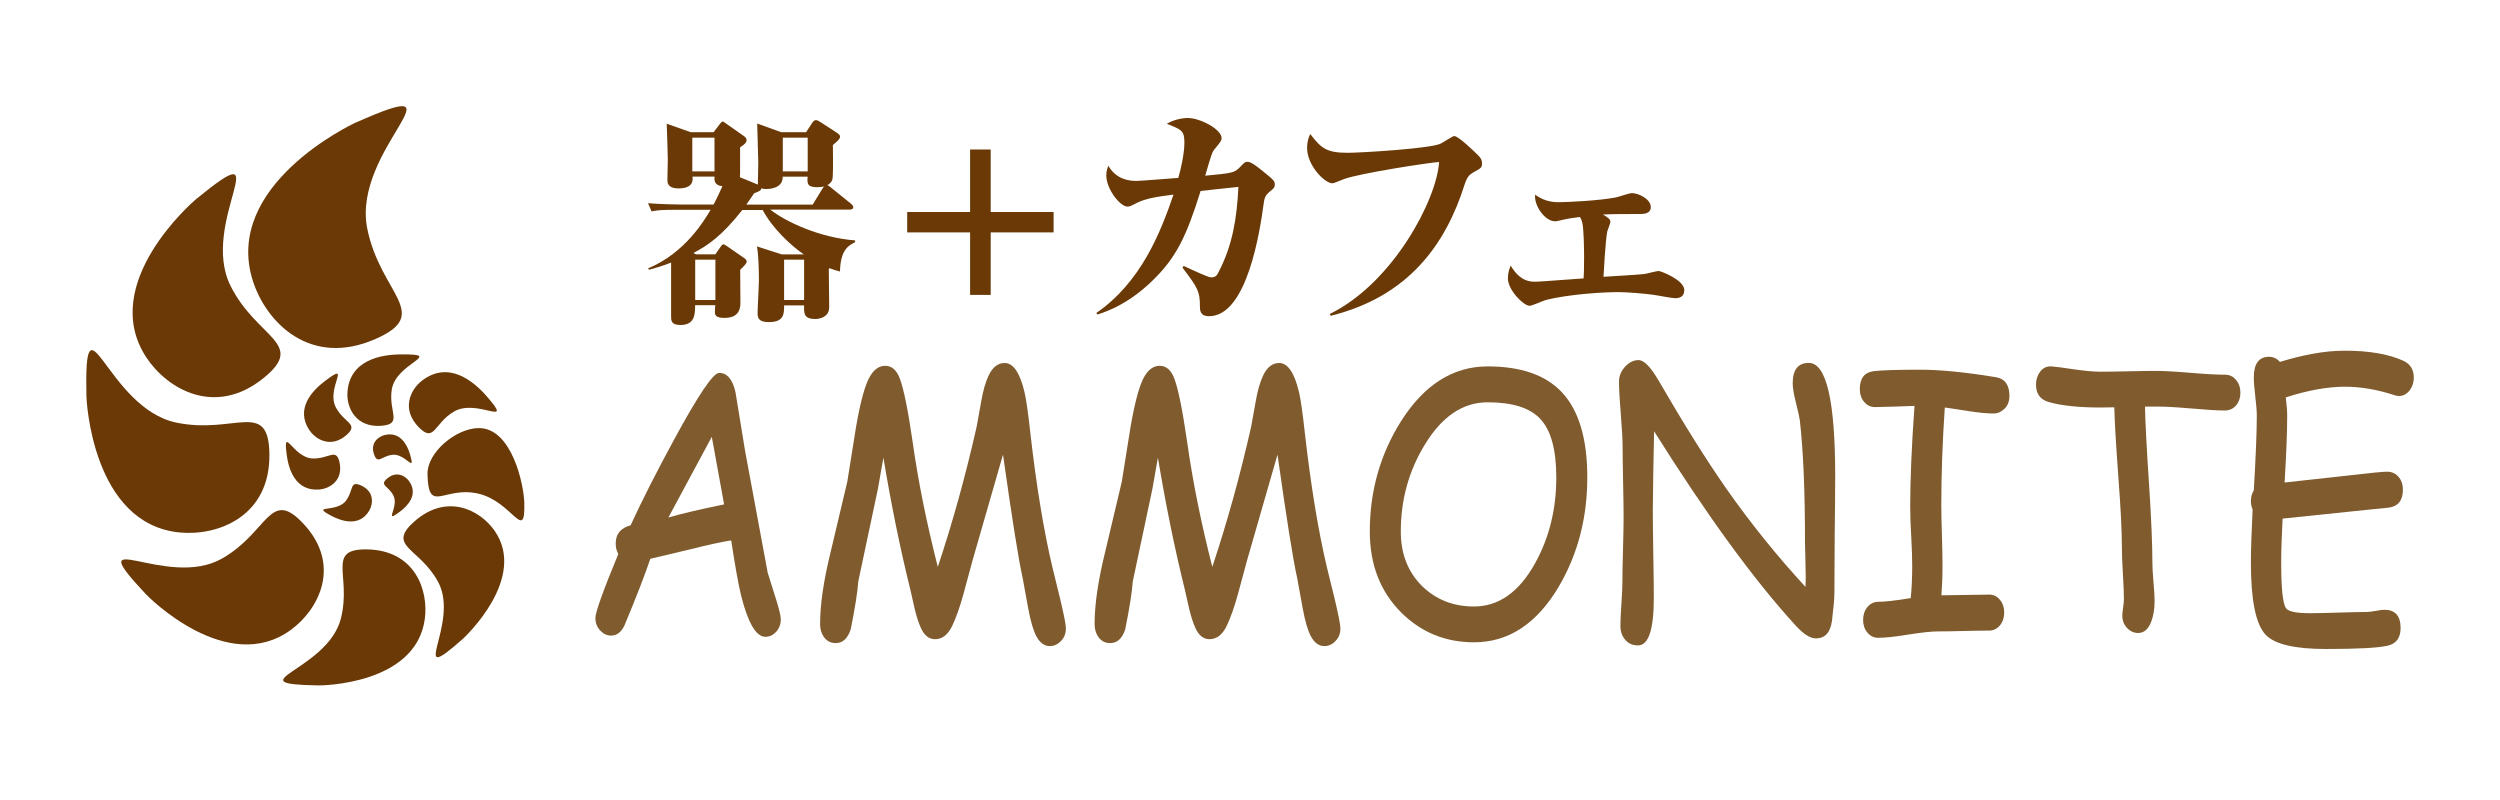 <?xml version="1.0" encoding="utf-8"?>
<!-- Generator: Adobe Illustrator 26.0.1, SVG Export Plug-In . SVG Version: 6.00 Build 0)  -->
<svg version="1.1" id="レイヤー_1" xmlns="http://www.w3.org/2000/svg" xmlns:xlink="http://www.w3.org/1999/xlink" x="0px"
	 y="0px" viewBox="0 0 250 80" style="enable-background:new 0 0 250 80;" xml:space="preserve">
<style type="text/css">
	.st0{fill:#6A3906;}
	.st1{fill:#7F5B2E;}
</style>
<g>
	<path class="st0" d="M47.77,49.35c-3.42-0.75-4.93,2.12-5.02-1.93c-0.04-2.2,2.85-4.57,5.07-4.61c3.38-0.08,4.58,5.72,4.61,7.5
		C52.53,54.36,51.21,50.09,47.77,49.35"/>
	<path class="st0" d="M43.81,58.19c-1.86-3.44-5.19-3.54-2.38-6.04C44.7,49.27,48,51,49.45,53.06c3.34,4.76-2.97,10.65-3.18,10.84
		C40.55,68.95,46.06,62.34,43.81,58.19"/>
	<path class="st0" d="M45.36,41.18c-1.96,1.17-1.91,3.12-3.46,1.57c-1.8-1.81-0.88-3.76,0.28-4.67c2.68-2.08,5.2,0.08,6.45,1.5
		C51.55,42.92,47.72,39.74,45.36,41.18"/>
	<path class="st0" d="M39.18,38.94c-0.36,2.25,1.15,3.47-1.05,3.64c-2.54,0.19-3.45-1.78-3.39-3.25c0.15-3.37,3.44-3.88,5.34-3.89
		C44.55,35.4,39.62,36.23,39.18,38.94"/>
	<path class="st0" d="M33.58,40.73c0.83,1.59,2.36,1.64,1.06,2.78c-1.51,1.31-3.01,0.49-3.67-0.45c-1.51-2.2,0.32-4.04,1.5-4.94
		C35.27,36,32.57,38.83,33.58,40.73"/>
	<path class="st0" d="M31.27,45.85c1.63,0.05,2.37-1.12,2.69,0.42c0.36,1.77-0.97,2.59-2.02,2.68c-2.42,0.2-3.08-2.07-3.26-3.41
		C28.26,42.39,29.29,45.79,31.27,45.85"/>
	<path class="st0" d="M34.59,50.08c0.79-1.04,0.36-2.05,1.5-1.54c1.32,0.58,1.26,1.81,0.83,2.53c-0.99,1.65-2.77,1.04-3.73,0.54
		C30.95,50.43,33.64,51.32,34.59,50.08"/>
	<path class="st0" d="M39.34,49.55c-0.5-0.97-1.43-1.01-0.63-1.69c0.93-0.8,1.84-0.29,2.23,0.3c0.91,1.34-0.22,2.46-0.95,3.01
		C38.28,52.43,39.94,50.72,39.34,49.55"/>
	<path class="st0" d="M39.24,45.48c-1.09,0.13-1.46,0.97-1.82,0c-0.43-1.14,0.37-1.82,1.06-1.98c1.58-0.38,2.26,1.06,2.52,1.92
		C41.59,47.45,40.56,45.32,39.24,45.48"/>
	<path class="st0" d="M34.09,61.85c1.09-4.32-1.53-6.98,2.63-6.91c4.79,0.09,6.15,4.1,5.76,6.96c-0.89,6.58-10.38,6.66-10.7,6.64
		C23.37,68.39,32.76,67.08,34.09,61.85"/>
	<path class="st0" d="M22.23,55.84c4.61-2.65,4.74-7.06,8.09-3.49c3.89,4.13,1.56,8.59-1.21,10.62c-6.37,4.69-14.28-3.28-14.53-3.56
		C7.78,52.16,16.67,59.05,22.23,55.84"/>
	<path class="st0" d="M17.63,42.26c5.8,1.21,9.2-2.35,9.31,3.08c0.12,6.3-5.14,8.27-8.94,7.91c-8.78-0.82-9.36-13.26-9.36-13.68
		C8.42,28.56,10.64,40.8,17.63,42.26"/>
	<path class="st0" d="M23.06,28.6c2.64,5.25,7.57,5.71,3.34,9.17c-4.89,3.99-9.71,1.12-11.79-2.06c-4.79-7.36,4.67-15.52,4.99-15.79
		C28.16,12.91,19.87,22.24,23.06,28.6"/>
	<path class="st0" d="M36.72,22.83c1.3,6.55,6.56,8.54,0.87,11.05c-6.59,2.92-11-1.68-12.31-5.81c-3.01-9.51,9.85-15.62,10.29-15.81
		C47.11,7.15,35.16,14.88,36.72,22.83"/>
	<polygon class="st0" points="90.72,21.2 97.01,21.2 97.01,14.95 99.07,14.95 99.07,21.2 105.36,21.2 105.36,23.24 99.07,23.24 
		99.07,29.49 97.01,29.49 97.01,23.24 90.72,23.24 	"/>
	<path class="st0" d="M118.36,26.59c0.28,0.13,1.48,0.69,1.74,0.79c0.23,0.1,0.84,0.36,1,0.36c0.49,0,0.61-0.25,0.72-0.46
		c1.46-2.77,1.87-5.51,2.02-8.59c-1.56,0.15-3.48,0.38-3.78,0.41c-1.43,4.57-2.45,6.76-5.06,9.2c-2.28,2.13-4.24,2.82-5.24,3.15
		l-0.13-0.15c4.5-3.1,6.44-8.1,7.72-11.84c-1.59,0.2-2.79,0.38-3.68,0.84c-0.64,0.33-0.72,0.36-0.92,0.36
		c-0.74,0-2.12-1.75-2.12-3.12c0-0.41,0.1-0.69,0.2-0.97c0.82,1.42,2.15,1.52,2.81,1.52c0.41,0,3.53-0.25,4.19-0.3
		c0.26-0.89,0.61-2.44,0.61-3.53c0-1.19-0.28-1.3-1.76-1.88c0.59-0.36,1.43-0.58,2.1-0.58c1.25,0,3.38,1.14,3.38,2.01
		c0,0.28-0.23,0.53-0.69,1.09c-0.26,0.3-0.33,0.56-0.95,2.67c2.63-0.25,2.91-0.28,3.43-0.81c0.49-0.51,0.54-0.58,0.82-0.58
		c0.36,0,1.07,0.58,1.48,0.91c1.13,0.91,1.23,1.02,1.23,1.35c0,0.3-0.08,0.38-0.49,0.71c-0.49,0.41-0.56,0.64-0.66,1.47
		c-0.33,2.34-1.59,11-5.42,11c-0.92,0-0.92-0.61-0.92-1.04c0-1.4-0.2-1.8-1.74-3.81L118.36,26.59z"/>
	<path class="st0" d="M132.99,31.39c6.32-3.1,10.69-11.43,10.92-15.19c-0.95,0.05-7.9,1.12-9.49,1.7c-0.18,0.05-1,0.43-1.18,0.43
		c-0.77,0-2.53-1.78-2.53-3.53c0-0.71,0.2-1.17,0.31-1.4c1.07,1.37,1.56,1.88,3.73,1.88c1.33,0,8.51-0.43,9.36-0.94
		c0.43-0.25,1.2-0.74,1.3-0.74c0.43,0,1.99,1.52,2.38,1.91c0.26,0.25,0.41,0.46,0.41,0.81c0,0.46-0.08,0.48-0.9,0.94
		c-0.38,0.23-0.59,0.43-0.84,1.19c-1.89,5.99-5.6,11.2-13.4,13.13L132.99,31.39z"/>
	<path class="st0" d="M161.04,22.19c0,0.15-0.28,0.81-0.31,0.94c-0.18,0.84-0.36,4.19-0.38,4.55c0.66-0.05,3.5-0.2,4.09-0.28
		c0.23-0.03,1.23-0.3,1.43-0.3c0.2,0,2.56,0.89,2.56,1.91c0,0.74-0.59,0.81-0.92,0.81c-0.33,0-1.82-0.3-2.1-0.33
		c-0.92-0.13-2.71-0.28-3.63-0.28c-1.15,0-4.88,0.18-7.26,0.81c-0.26,0.08-1.33,0.56-1.56,0.56c-0.61,0-2.17-1.58-2.17-2.74
		c0-0.56,0.15-0.97,0.28-1.27c0.41,0.64,1.05,1.6,2.38,1.6c0.46,0,1-0.05,4.91-0.33c0.03-0.33,0.05-0.99,0.05-2.16
		c0-0.71-0.03-2.82-0.18-3.4c-0.05-0.23-0.15-0.43-0.23-0.58c-0.87,0.1-0.97,0.13-1.59,0.25c-0.66,0.15-0.74,0.18-0.9,0.18
		c-1.05,0-2.15-1.65-1.99-2.67c0.95,0.76,2.07,0.76,2.33,0.76c0.79,0,4.09-0.15,5.75-0.48c0.26-0.05,1.33-0.43,1.59-0.43
		c0.64,0,1.89,0.58,1.89,1.4c0,0.69-0.77,0.69-1.1,0.69c-1.23,0-2.74,0-3.68,0.05C160.84,21.78,161.04,21.94,161.04,22.19"/>
	<path class="st0" d="M84,27.15c-0.38-0.09-0.58-0.16-1.05-0.33l-0.07,0.07c0,0.6,0.04,3.28,0.04,3.83c0,0.96-0.9,1.18-1.39,1.18
		c-1.14,0-1.14-0.54-1.12-1.36h-2c0,0.85,0,1.67-1.53,1.67c-1.05,0-1.12-0.45-1.12-0.91c0-0.51,0.13-2.7,0.13-3.14
		c0-0.96-0.02-2.61-0.2-3.52l2.49,0.8h2.2c-1.3-0.89-3.14-2.61-4.11-4.44h-2.04c-2.09,2.65-3.5,3.57-4.89,4.3l0.25,0.13h1.95
		l0.49-0.71c0.09-0.13,0.2-0.29,0.31-0.29c0.09,0,0.27,0.13,0.38,0.2l1.73,1.2c0.13,0.09,0.22,0.2,0.22,0.33
		c0,0.2-0.34,0.51-0.65,0.82c0,0.54,0.02,2.85,0.02,3.32c0,1.25-0.83,1.49-1.59,1.49c-0.88,0-0.96-0.27-0.96-0.62
		c0-0.11,0.02-0.56,0.04-0.65h-2.02c0,0.85,0,1.98-1.46,1.98c-0.94,0-0.94-0.45-0.94-0.89v-5.35c-0.94,0.36-1.62,0.56-2.2,0.71
		l-0.11-0.13c3.73-1.54,5.68-4.88,6.26-5.86h-3.48c-1.37,0-1.86,0.04-2.42,0.16l-0.36-0.82c1.39,0.11,2.96,0.13,3.19,0.13h3.37
		c0.49-0.94,0.7-1.43,0.88-1.83c-0.31-0.02-0.79-0.18-0.79-0.69v-0.27h-2.2c0.13,0.98-0.65,1.18-1.41,1.18c-0.76,0-1.1-0.29-1.1-0.8
		c0-0.33,0.04-1.81,0.04-2.1c0-0.56-0.09-3.05-0.11-3.57l2.4,0.85h2.29l0.61-0.8c0.09-0.11,0.2-0.27,0.29-0.27
		c0.09,0,0.25,0.13,0.34,0.2l1.84,1.29c0.13,0.11,0.22,0.2,0.22,0.38c0,0.2-0.16,0.4-0.65,0.71v2.61c-0.02,0.22-0.02,0.29-0.02,0.38
		l1.8,0.74v-0.29c0-0.54,0.04-1.11,0.04-1.94c0-0.62-0.11-3.32-0.11-3.88l2.4,0.87h2.49l0.63-0.96c0.09-0.13,0.22-0.25,0.34-0.25
		c0.16,0,0.34,0.11,0.47,0.2l1.71,1.11c0.11,0.09,0.25,0.2,0.25,0.33c0,0.25-0.29,0.49-0.72,0.85c0,0.89,0.04,2.34-0.02,3.25
		c-0.02,0.27-0.13,0.54-0.54,0.76c0.11,0.04,0.11,0.04,0.34,0.22l2.04,1.65c0.11,0.09,0.22,0.2,0.22,0.33c0,0.2-0.2,0.25-0.36,0.25
		h-7.94c1.59,1.25,4.98,2.81,8.48,3.08v0.18C84.92,24.52,84.04,24.92,84,27.15 M71.45,13.77h-2.22v3.37h2.22V13.77z M71.54,25.97
		h-2.02V30h2.02V25.97z M81.73,18.72c-1.03,0-1.01-0.38-0.97-1.05h-2.49c0.02,1.23-1.44,1.23-1.68,1.23c-0.22,0-0.31-0.02-0.45-0.07
		c-0.04,0.18-0.09,0.27-0.72,0.49c-0.25,0.38-0.45,0.65-0.79,1.14h6.64l1.01-1.65c0.07-0.09,0.07-0.09,0.13-0.16
		C82.2,18.7,81.93,18.72,81.73,18.72 M80.77,13.77h-2.49v3.37h2.49V13.77z M80.41,25.97h-2V30h2V25.97z"/>
	<path class="st1" d="M76.54,63.68c-0.93,0-1.74-1.38-2.43-4.13c-0.26-1.05-0.59-2.89-0.99-5.51c-1.03,0.16-2.38,0.46-4.05,0.88
		l-4.04,0.96c-0.51,1.53-1.37,3.76-2.6,6.7c-0.32,0.65-0.76,0.98-1.32,0.98c-0.41,0-0.77-0.17-1.09-0.51
		c-0.32-0.34-0.48-0.76-0.48-1.26c0-0.56,0.76-2.69,2.29-6.39c-0.17-0.3-0.26-0.65-0.26-1.05c0-0.95,0.5-1.55,1.49-1.82
		c1.15-2.5,2.61-5.37,4.37-8.61c2.4-4.42,3.89-6.63,4.48-6.63c0.8,0,1.35,0.64,1.64,1.93l0.96,5.88l2.26,12.17l0.87,2.77
		c0.29,0.95,0.44,1.58,0.44,1.89c0,0.5-0.16,0.92-0.47,1.26C77.31,63.51,76.95,63.68,76.54,63.68 M71.18,43.68l-4.34,8.07
		c1.22-0.36,3.08-0.8,5.57-1.31L71.18,43.68z"/>
	<path class="st1" d="M104.99,64.61c-0.55,0-1-0.33-1.35-0.98c-0.3-0.56-0.58-1.49-0.82-2.8l-0.55-3.01
		c-0.42-1.87-1.07-5.99-1.97-12.36l-3.04,10.56l-0.9,3.33c-0.36,1.32-0.74,2.4-1.14,3.24c-0.43,0.89-1,1.33-1.72,1.33
		c-0.6,0-1.07-0.37-1.41-1.12c-0.22-0.49-0.43-1.11-0.61-1.87l-0.44-1.94c-1.02-4.12-1.92-8.53-2.7-13.23l-0.55,3.13l-1.96,9.24
		c-0.08,1.09-0.33,2.69-0.76,4.81c-0.3,0.91-0.8,1.37-1.5,1.37c-0.5,0-0.89-0.2-1.18-0.61c-0.25-0.35-0.38-0.78-0.38-1.3
		c0-1.95,0.35-4.34,1.05-7.18l1.67-7.05l0.88-5.51c0.45-2.58,0.92-4.27,1.41-5.06c0.41-0.68,0.91-1.02,1.5-1.02
		c0.66,0,1.15,0.43,1.47,1.3c0.39,1.04,0.82,3.16,1.28,6.35c0.54,3.84,1.37,7.99,2.51,12.46c1.5-4.49,2.79-9.17,3.89-14.04
		l0.46-2.56c0.18-1.03,0.42-1.86,0.71-2.49c0.39-0.86,0.94-1.3,1.62-1.3c0.87,0,1.53,0.97,1.99,2.91c0.16,0.66,0.36,2.04,0.59,4.13
		c0.6,5.27,1.34,9.78,2.23,13.51l0.74,3.01c0.38,1.61,0.58,2.6,0.58,2.98c0,0.5-0.16,0.92-0.49,1.26
		C105.77,64.44,105.4,64.61,104.99,64.61"/>
	<path class="st1" d="M132.44,64.61c-0.55,0-1-0.33-1.35-0.98c-0.3-0.56-0.58-1.49-0.82-2.8l-0.55-3.01
		c-0.42-1.87-1.07-5.99-1.97-12.36l-3.04,10.56l-0.9,3.33c-0.36,1.32-0.74,2.4-1.14,3.24c-0.43,0.89-1,1.33-1.72,1.33
		c-0.6,0-1.07-0.37-1.41-1.12c-0.22-0.49-0.43-1.11-0.61-1.87l-0.44-1.94c-1.02-4.12-1.92-8.53-2.7-13.23l-0.55,3.13l-1.96,9.24
		c-0.08,1.09-0.33,2.69-0.76,4.81c-0.3,0.91-0.8,1.37-1.5,1.37c-0.5,0-0.89-0.2-1.18-0.61c-0.25-0.35-0.38-0.78-0.38-1.3
		c0-1.95,0.35-4.34,1.05-7.18l1.67-7.05l0.88-5.51c0.45-2.58,0.92-4.27,1.41-5.06c0.41-0.68,0.91-1.02,1.5-1.02
		c0.66,0,1.15,0.43,1.47,1.3c0.39,1.04,0.82,3.16,1.28,6.35c0.54,3.84,1.37,7.99,2.51,12.46c1.5-4.49,2.79-9.17,3.89-14.04
		l0.46-2.56c0.18-1.03,0.42-1.86,0.71-2.49c0.39-0.86,0.94-1.3,1.62-1.3c0.87,0,1.53,0.97,1.99,2.91c0.16,0.66,0.36,2.04,0.59,4.13
		c0.6,5.27,1.34,9.78,2.23,13.51l0.74,3.01c0.38,1.61,0.58,2.6,0.58,2.98c0,0.5-0.16,0.92-0.49,1.26
		C133.23,64.44,132.85,64.61,132.44,64.61"/>
	<path class="st1" d="M147.4,64.23c-2.85,0-5.27-0.99-7.26-2.96c-2.11-2.1-3.16-4.81-3.16-8.12c0-4.04,1.04-7.71,3.11-11.01
		c2.32-3.66,5.21-5.5,8.67-5.5c3.33,0,5.81,0.86,7.43,2.59c1.69,1.8,2.54,4.63,2.54,8.51c0,4.04-0.95,7.68-2.85,10.92
		C153.68,62.37,150.86,64.23,147.4,64.23 M148.76,40.23c-2.48,0-4.58,1.42-6.3,4.27c-1.59,2.61-2.38,5.5-2.38,8.65
		c0,2.25,0.72,4.08,2.17,5.5c1.39,1.33,3.1,2,5.15,2c2.46,0,4.49-1.43,6.09-4.29c1.43-2.56,2.14-5.43,2.14-8.61
		c0-2.79-0.54-4.75-1.62-5.88C152.97,40.77,151.22,40.23,148.76,40.23"/>
	<path class="st1" d="M183.44,59.27c0,0.56-0.08,1.49-0.24,2.8c-0.16,1.18-0.7,1.77-1.62,1.77c-0.56,0-1.22-0.42-1.99-1.26
		c-4.12-4.49-8.85-10.97-14.18-19.45l-0.08,3.97l-0.05,3.99c0,0.97,0.02,2.42,0.05,4.36c0.04,1.94,0.05,3.4,0.05,4.38
		c0,3.14-0.53,4.71-1.58,4.71c-0.56,0-1-0.2-1.32-0.61c-0.29-0.36-0.44-0.79-0.44-1.3c0-0.49,0.03-1.23,0.1-2.22
		c0.07-0.99,0.1-1.73,0.1-2.22c0-0.72,0.02-1.81,0.06-3.25c0.04-1.44,0.06-2.52,0.06-3.25c0-0.77-0.02-1.93-0.05-3.49
		c-0.03-1.56-0.05-2.72-0.05-3.49c0-0.74-0.06-1.83-0.18-3.28c-0.12-1.45-0.18-2.55-0.18-3.28c0-0.54,0.2-1.03,0.6-1.47
		c0.4-0.44,0.85-0.67,1.36-0.67c0.54,0,1.2,0.68,1.99,2.03c2.52,4.35,4.79,7.97,6.8,10.85c2.4,3.42,5.03,6.69,7.9,9.8
		c0.03-0.5,0.03-1.24,0-2.22l-0.05-2.21c0-5.12-0.17-9.2-0.52-12.24c-0.04-0.3-0.18-0.92-0.41-1.84c-0.2-0.79-0.3-1.41-0.3-1.86
		c0-1.35,0.54-2.03,1.61-2.03c1.76,0,2.64,3.79,2.64,11.36c0,1.3-0.02,3.23-0.05,5.8C183.46,56.04,183.44,57.98,183.44,59.27"/>
	<path class="st1" d="M199.36,41.35c-0.65,0-1.46-0.08-2.44-0.23l-2.44-0.37c-0.23,3.4-0.35,6.64-0.35,9.73
		c0,0.82,0.02,1.83,0.06,3.03c0.04,1.2,0.06,2.21,0.06,3.03c0,1.1-0.04,2.09-0.11,2.99l4.78-0.07c0.43,0,0.78,0.17,1.07,0.52
		c0.29,0.34,0.43,0.77,0.43,1.27c0,0.51-0.14,0.94-0.43,1.29c-0.29,0.34-0.65,0.52-1.07,0.52c-0.57,0-1.42,0.01-2.55,0.04
		c-1.13,0.03-1.98,0.04-2.55,0.04c-0.67,0-1.67,0.11-3,0.32c-1.33,0.22-2.34,0.32-3.01,0.32c-0.43,0-0.78-0.17-1.07-0.52
		c-0.29-0.34-0.43-0.77-0.43-1.27s0.14-0.93,0.43-1.28c0.29-0.35,0.65-0.53,1.07-0.53c0.66,0,1.75-0.12,3.26-0.37
		c0.1-0.95,0.15-2.02,0.15-3.24c0-0.8-0.03-1.79-0.1-2.95c-0.07-1.16-0.1-2.14-0.1-2.93c0-2.7,0.14-6.06,0.43-10.1l-1.97,0.07
		l-1.97,0.05c-0.44,0-0.8-0.17-1.09-0.51c-0.29-0.34-0.44-0.77-0.44-1.3c0-1.09,0.48-1.68,1.43-1.79c0.82-0.09,2.35-0.14,4.6-0.14
		c2.01,0,4.54,0.25,7.58,0.75c0.9,0.15,1.35,0.78,1.35,1.87c0,0.55-0.17,0.99-0.52,1.31C200.1,41.21,199.75,41.35,199.36,41.35"/>
	<path class="st1" d="M222.5,41.05c-0.75,0-1.9-0.07-3.46-0.21c-1.52-0.13-2.67-0.19-3.46-0.18h-1.08c0.03,1.61,0.17,4.22,0.41,7.84
		c0.22,3.37,0.33,5.99,0.33,7.86c0,0.41,0.04,1.03,0.11,1.86c0.07,0.83,0.11,1.45,0.11,1.87c0,0.79-0.11,1.48-0.33,2.05
		c-0.28,0.77-0.72,1.16-1.32,1.16c-0.4,0-0.77-0.16-1.09-0.49c-0.32-0.33-0.49-0.75-0.49-1.26c0-0.18,0.03-0.44,0.08-0.79
		c0.05-0.35,0.08-0.61,0.08-0.79c0-0.57-0.03-1.43-0.1-2.57c-0.07-1.14-0.1-2.01-0.1-2.59c0-1.67-0.12-4.01-0.35-7.04
		c-0.24-3.27-0.38-5.61-0.41-7.04l-1.38,0.02c-2.22,0-3.96-0.19-5.22-0.56c-0.82-0.25-1.23-0.82-1.23-1.73
		c0-0.48,0.13-0.9,0.39-1.26c0.3-0.41,0.69-0.6,1.17-0.56c0.35,0.02,1.16,0.13,2.43,0.32c1.01,0.14,1.83,0.21,2.46,0.21
		c0.61,0,1.53-0.01,2.76-0.04c1.23-0.03,2.16-0.04,2.76-0.04c0.78,0,1.94,0.06,3.47,0.19c1.53,0.13,2.69,0.19,3.47,0.19
		c0.43,0,0.8,0.17,1.09,0.52c0.29,0.34,0.44,0.77,0.44,1.29c0,0.5-0.15,0.93-0.44,1.27C223.3,40.88,222.94,41.05,222.5,41.05"/>
	<path class="st1" d="M239.89,39.6c-0.14,0-0.3-0.03-0.47-0.09c-1.71-0.56-3.36-0.84-4.95-0.84c-0.83,0-1.74,0.09-2.72,0.26
		c-0.98,0.18-2.04,0.44-3.17,0.81c0.09,0.76,0.14,1.37,0.14,1.82c0,1.62-0.09,3.85-0.26,6.69l6.65-0.73
		c1.95-0.23,3.15-0.35,3.6-0.35c0.45,0,0.82,0.16,1.12,0.49c0.3,0.33,0.46,0.76,0.46,1.31c0,1.06-0.47,1.66-1.4,1.79l-3.61,0.37
		l-7.02,0.73c-0.04,0.83-0.07,1.61-0.1,2.35c-0.03,0.74-0.04,1.43-0.04,2.07c0,2.58,0.16,4.1,0.49,4.55
		c0.24,0.33,1.04,0.49,2.38,0.49c0.63,0,1.57-0.02,2.83-0.06c1.26-0.04,2.21-0.06,2.85-0.06c0.2,0,0.5-0.04,0.9-0.11
		c0.39-0.08,0.69-0.11,0.88-0.11c1.07,0,1.61,0.61,1.61,1.82c0,0.98-0.43,1.57-1.29,1.77c-0.95,0.22-3.01,0.33-6.18,0.33
		c-3.14,0-5.15-0.48-6.04-1.44c-0.97-1.04-1.46-3.43-1.46-7.18c0-0.75,0.02-1.56,0.05-2.45c0.03-0.89,0.07-1.84,0.12-2.87
		c-0.11-0.27-0.17-0.55-0.17-0.86c0-0.4,0.1-0.75,0.29-1.07c0.2-3.37,0.3-5.86,0.3-7.47c0-0.43-0.05-1.07-0.15-1.9
		c-0.1-0.83-0.15-1.47-0.15-1.9c0-1.39,0.51-2.08,1.52-2.08c0.43,0,0.79,0.17,1.09,0.51c1.21-0.37,2.36-0.65,3.44-0.84
		c1.08-0.19,2.09-0.28,3.04-0.28c2.46,0,4.42,0.34,5.89,1.02c0.68,0.32,1.02,0.88,1.02,1.68c0,0.47-0.13,0.88-0.39,1.24
		C240.69,39.4,240.32,39.6,239.89,39.6"/>
</g>
</svg>
